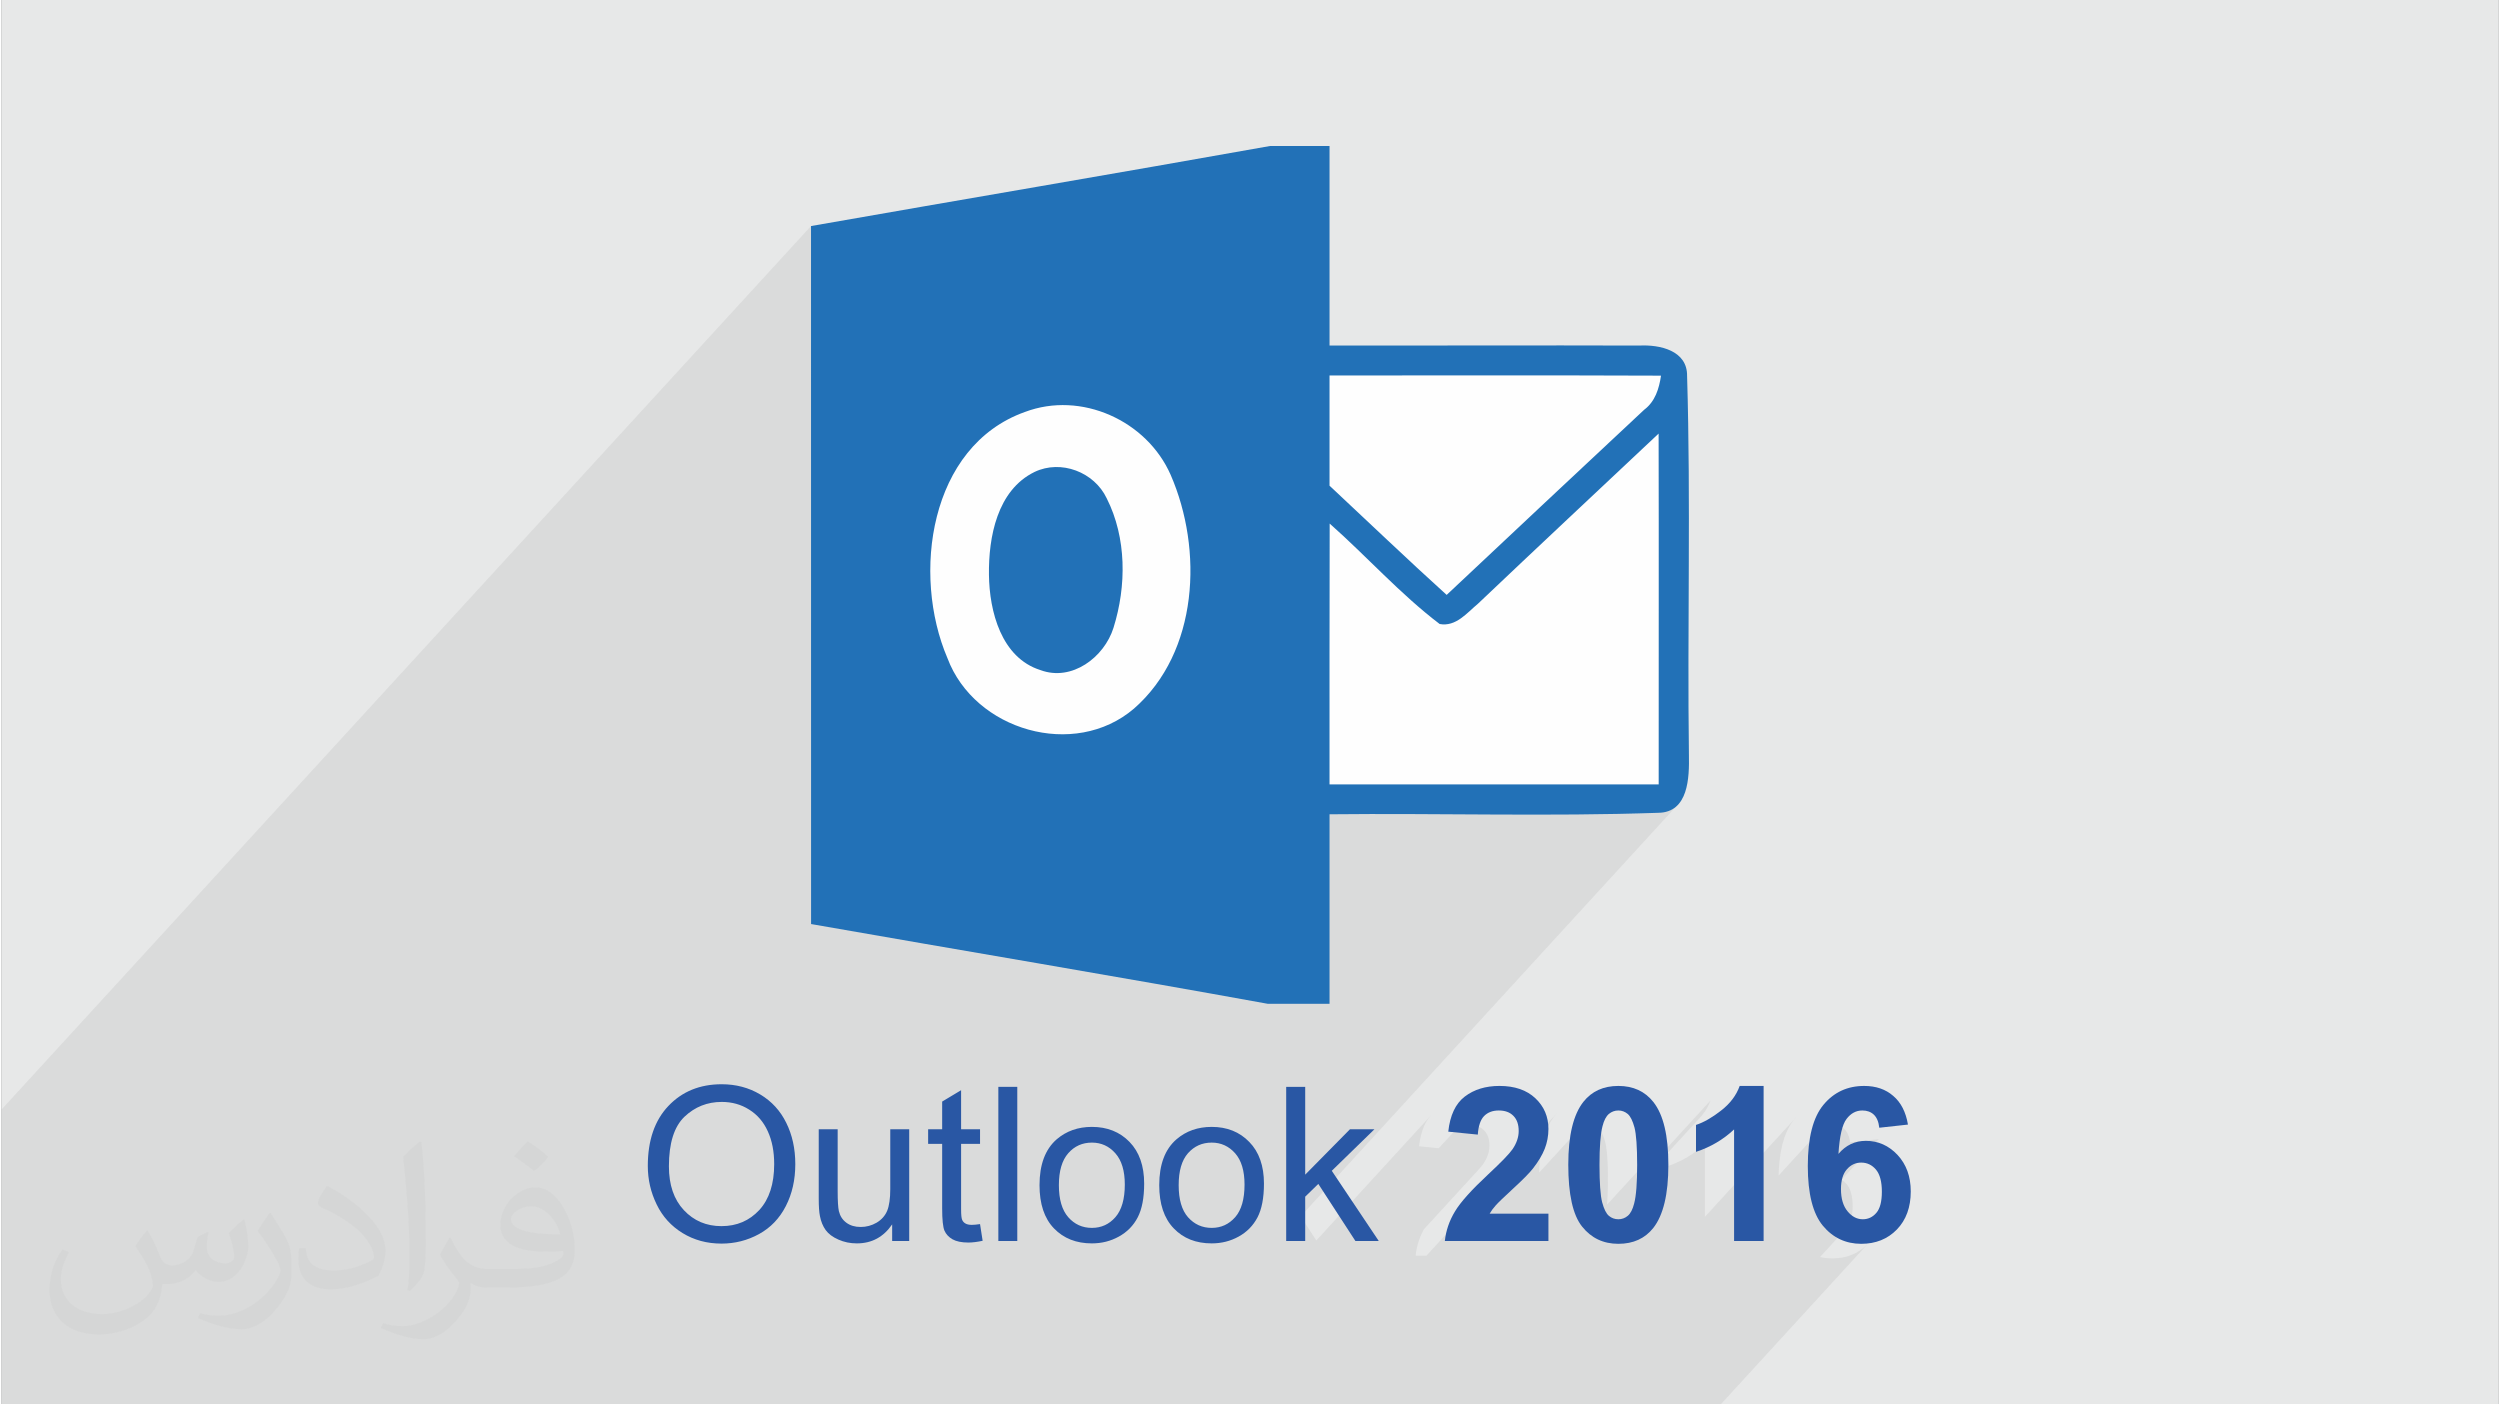 <?xml version="1.0" encoding="UTF-8"?>
<!DOCTYPE svg PUBLIC "-//W3C//DTD SVG 1.0//EN" "http://www.w3.org/TR/2001/REC-SVG-20010904/DTD/svg10.dtd">
<!-- Creator: CorelDRAW 2017 -->
<svg xmlns="http://www.w3.org/2000/svg" xml:space="preserve" width="356px" height="200px" version="1.0" shape-rendering="geometricPrecision" text-rendering="geometricPrecision" image-rendering="optimizeQuality" fill-rule="evenodd" clip-rule="evenodd"
viewBox="0 0 35600 20025"
 xmlns:xlink="http://www.w3.org/1999/xlink">
 <rect x="0" y="0" width="35600" height="20025" fill="#808080" stroke="none"/>
 <g id="__x0023_Layer_x0020_1">
  <g id="_1383663021216">
   <path fill="#E7E8E8" d="M0 0l35600 0 0 20025 -35600 0 0 -20025z"/>
   <path fill="#373435" fill-opacity="0.078" d="M10943 20025l282 0 123 0 276 0 76 0 150 0 270 0 699 0 237 0 152 0 199 0 152 0 141 0 240 0 976 0 350 0 261 0 119 0 20 0 21 0 65 0 139 0 64 0 110 0 160 0 380 0 232 0 104 0 203 0 130 0 22 0 645 0 49 0 226 0 155 0 106 0 52 0 365 0 799 0 588 0 113 0 74 0 29 0 135 0 250 0 137 0 816 0 506 0 6 0 343 0 1 0 70 0 170 0 81 0 286 0 703 0 509 0 2095 -2287 -51 48 -55 42 -58 35 -62 28 -65 23 -69 16 -72 9 -76 4 -81 -5 -78 -12 -11 -3 367 -401 20 -21 18 -25 16 -29 13 -32 11 -35 9 -40 6 -43 4 -47 1 -50 -1 -52 -4 -48 -7 -45 -9 -41 -12 -38 -14 -34 -17 -30 -20 -27 -22 -24 -23 -20 -24 -17 -5 -3 530 -579 -409 45 -4 -30 -6 -28 -8 -27 -9 -24 -10 -22 -12 -20 -14 -18 -15 -16 -16 -14 -17 -13 -19 -10 -20 -8 -21 -7 -22 -4 -23 -3 -25 -1 -33 2 -31 5 -30 10 -29 13 -28 16 -26 21 -25 24 -575 628 2 -74 11 -136 17 -125 25 -114 31 -104 39 -94 45 -82 52 -73 58 -62 -1332 1454 0 -1040 -59 52 -61 49 -64 45 -67 42 -69 39 -72 34 -74 32 -77 27 0 -179 447 -488 38 -41 35 -43 32 -45 27 -46 24 -48 20 -49 -623 680 0 -124 -852 929 2 -28 5 -72 3 -79 2 -87 1 -93 -1 -93 -1 -86 -3 -78 -5 -70 -5 -63 -7 -55 -7 -48 -9 -40 -10 -35 -11 -32 -11 -28 -12 -26 -12 -23 -13 -20 -14 -16 -14 -14 -15 -12 -15 -10 -16 -8 -17 -7 -17 -5 -17 -4 -18 -3 -19 0 -18 0 -18 3 -18 4 -17 5 -16 7 -16 8 -16 10 -15 12 -14 13 -563 615 1 -56 10 -139 17 -128 24 -118 30 -106 37 -96 44 -85 51 -74 46 -53 -1867 2039 -155 0 7 -56 11 -54 13 -54 17 -53 19 -52 23 -52 25 -51 2 -3 770 -840 33 -37 26 -32 20 -26 20 -33 18 -32 15 -33 12 -32 10 -32 6 -32 4 -33 2 -32 -1 -34 -4 -32 -6 -30 -8 -28 -11 -26 -13 -24 -15 -22 -18 -20 -20 -18 -21 -16 -24 -13 -25 -10 -27 -9 -28 -5 -31 -4 -32 -1 -32 1 -31 4 -28 6 -28 9 -25 11 -24 14 -22 16 -20 19 -229 250 -281 -28 12 -84 17 -78 22 -72 26 -66 32 -59 37 -53 42 -48 -1652 1803 -224 -344 5350 -5840 -108 62 -144 24 -146 5 -147 4 -81 2 381 -416 0 -156 0 -157 0 -156 0 -156 0 -156 0 -157 0 -156 0 -156 0 -157 0 -156 0 -156 0 -157 0 -156 0 -156 0 -157 0 -156 1 -156 0 -157 0 -156 0 -156 0 -156 0 -157 0 -156 -1 -156 0 -157 0 -156 0 -156 0 -157 0 -156 -1 -156 0 -156 0 -157 -161 152 -162 151 -161 152 -161 151 -161 151 -161 152 -161 151 -162 152 -161 151 -161 152 -161 152 -161 151 -160 152 -161 152 -160 152 -161 152 -59 52 -60 55 -62 54 -64 49 -68 41 -72 29 -30 6 2839 -3098 45 -53 38 -56 31 -62 25 -64 20 -67 15 -68 12 -70 -148 0 -148 -1 -147 -1 -148 0 -148 0 -147 0 -148 -1 -148 0 -147 0 -148 0 -148 0 -147 0 -148 0 -148 0 -147 0 -148 0 -148 0 -147 0 -148 0 -148 0 -147 0 -148 0 -148 0 -147 0 -148 1 -148 0 -147 0 -148 0 -148 0 -147 0 -148 0 -148 -1 -2032 2218 -30 -165 -55 -219 -67 -211 -81 -205 -71 -141 -83 -132 -95 -123 -106 -114 -116 -102 -125 -92 -132 -81 -138 -68 -144 -55 -148 -43 -152 -28 -154 -15 -154 1 -155 16 -154 31 -152 49 -243 107 -217 135 -193 161 -167 184 -2229 2432 0 -73 0 -311 0 -311 0 -311 0 -311 0 -311 0 -311 0 -311 0 -311 0 -311 0 -311 0 -310 0 -311 0 -311 0 -311 0 -311 0 -311 0 -311 0 -311 -11541 12596 0 4206 1342 0 282 0 833 0 783 0 1285 0 693 0 48 0 115 0 111 0 260 0 70 0 1250 0 356 0 401 0 208 0 376 0 436 0 379 0 162 0 191 0 8 0 191 0 56 0 62 0 153 0 68 0 10 0 91 0 89 0 12 0 15 0 100 0 143 0 11 0 353 0z"/>
   <g>
    <g>
     <path fill="#2271B7" d="M18084 2082l850 0c0,949 0,1896 0,2845 1474,2 2945,-5 4417,0 290,-15 687,69 681,435 54,1799 2,3602 26,5402 6,319 -4,821 -438,825 -1560,54 -3124,4 -4686,21 0,900 0,1802 0,2702l-881 0c-2168,-394 -4341,-756 -6511,-1137 -1,-3318 -1,-6636 -1,-9952 2181,-383 4363,-752 6543,-1141z"/>
     <path fill="#FEFEFE" d="M18934 5353c1576,2 3150,-4 4726,3 -27,186 -84,370 -241,487 -941,877 -1877,1759 -2815,2639 -565,-511 -1114,-1038 -1670,-1557 0,-525 0,-1048 0,-1572z"/>
     <path fill="#FEFEFE" d="M14590 5874c802,-303 1739,122 2079,897 464,1067 398,2526 -523,3332 -849,727 -2273,313 -2660,-720 -509,-1190 -261,-3021 1104,-3509z"/>
     <path fill="#FEFEFE" d="M21050 8608c855,-812 1717,-1618 2576,-2426 4,1667 0,3335 1,5002 -1564,0 -3128,0 -4693,0 0,-1240 -1,-2480 2,-3719 530,469 1005,1004 1568,1432 232,43 388,-158 546,-289z"/>
     <path fill="#2271B7" d="M14728 6729c378,-181 852,2 1029,376 285,564 283,1250 97,1845 -132,422 -594,771 -1042,604 -559,-176 -728,-839 -734,-1358 -7,-538 117,-1207 650,-1467z"/>
    </g>
    <path fill="#2957A4" fill-rule="nonzero" d="M9214 16624c0,-364 98,-650 294,-856 196,-206 449,-309 759,-309 203,0 386,48 549,145 163,97 287,232 372,405 86,173 129,370 129,589 0,223 -45,423 -135,598 -90,176 -218,309 -382,399 -166,91 -344,136 -535,136 -207,0 -392,-50 -555,-150 -163,-100 -287,-236 -370,-409 -84,-172 -126,-355 -126,-548zm301 5c0,265 71,473 213,625 142,152 321,228 536,228 219,0 398,-77 540,-230 141,-154 212,-372 212,-654 0,-179 -30,-335 -91,-468 -60,-133 -148,-236 -265,-309 -116,-74 -247,-110 -392,-110 -205,0 -382,70 -531,211 -148,142 -222,377 -222,707z"/>
    <path id="1" fill="#2957A4" fill-rule="nonzero" d="M12698 17694l0 -237c-124,181 -291,271 -504,271 -94,0 -181,-18 -262,-54 -82,-36 -142,-81 -182,-136 -39,-54 -67,-121 -82,-200 -11,-53 -17,-137 -17,-251l0 -986 270 0 0 881c0,141 6,236 17,285 17,71 52,126 108,167 54,40 122,60 203,60 81,0 156,-20 227,-61 71,-42 121,-99 151,-170 29,-71 44,-175 44,-310l0 -852 270 0 0 1593 -243 0z"/>
    <path id="2" fill="#2957A4" fill-rule="nonzero" d="M13951 17453l37 238c-75,16 -144,25 -203,25 -98,0 -173,-16 -228,-47 -53,-31 -91,-72 -113,-122 -22,-51 -33,-157 -33,-320l0 -918 -200 0 0 -208 200 0 0 -395 270 -162 0 557 270 0 0 208 -270 0 0 934c0,77 5,127 15,149 9,22 24,39 46,52 21,13 52,20 92,20 29,0 69,-4 117,-11z"/>
    <path id="3" fill="#2957A4" fill-rule="nonzero" d="M14212 17694l0 -2198 270 0 0 2198 -270 0z"/>
    <path id="4" fill="#2957A4" fill-rule="nonzero" d="M14799 16897c0,-294 82,-512 246,-654 137,-117 304,-176 501,-176 218,0 398,71 537,215 138,142 208,341 208,593 0,204 -31,365 -92,482 -61,118 -151,209 -269,274 -117,65 -245,97 -384,97 -223,0 -403,-71 -541,-214 -138,-143 -206,-349 -206,-617zm276 1c0,203 45,356 134,457 89,101 201,152 337,152 134,0 246,-51 335,-153 89,-102 134,-257 134,-465 0,-196 -45,-345 -135,-446 -89,-101 -201,-152 -334,-152 -136,0 -248,50 -337,151 -89,101 -134,253 -134,456z"/>
    <path id="5" fill="#2957A4" fill-rule="nonzero" d="M16506 16897c0,-294 82,-512 247,-654 136,-117 304,-176 501,-176 218,0 397,71 536,215 139,142 209,341 209,593 0,204 -31,365 -92,482 -62,118 -151,209 -269,274 -117,65 -246,97 -384,97 -224,0 -404,-71 -541,-214 -138,-143 -207,-349 -207,-617zm277 1c0,203 44,356 133,457 90,101 202,152 338,152 134,0 245,-51 335,-153 89,-102 133,-257 133,-465 0,-196 -45,-345 -134,-446 -90,-101 -201,-152 -334,-152 -136,0 -248,50 -338,151 -89,101 -133,253 -133,456z"/>
    <path id="6" fill="#2957A4" fill-rule="nonzero" d="M18316 17694l0 -2198 271 0 0 1252 638 -647 349 0 -608 592 670 1001 -333 0 -529 -814 -187 182 0 632 -271 0z"/>
    <path id="7" fill="#2957A4" fill-rule="nonzero" d="M22055 17304l0 390 -1477 0c16,-148 64,-289 144,-421 79,-133 238,-309 473,-528 190,-177 306,-298 349,-361 58,-86 87,-172 87,-258 0,-94 -25,-166 -76,-217 -50,-51 -119,-76 -208,-76 -88,0 -158,27 -210,80 -51,53 -81,141 -89,264l-421 -42c25,-232 103,-399 235,-500 132,-101 297,-152 495,-152 217,0 388,59 512,176 124,117 186,263 186,438 0,99 -18,193 -53,283 -36,90 -92,184 -169,282 -51,65 -144,159 -277,281 -133,123 -218,204 -253,244 -36,40 -64,79 -86,117l838 0z"/>
    <path id="8" fill="#2957A4" fill-rule="nonzero" d="M23052 15483c212,0 379,77 499,229 143,180 214,480 214,897 0,417 -72,717 -215,899 -120,151 -286,226 -498,226 -214,0 -387,-82 -518,-247 -131,-165 -196,-459 -196,-882 0,-415 72,-714 216,-896 119,-150 285,-226 498,-226zm0 350c-51,0 -96,17 -135,49 -39,33 -70,91 -91,175 -29,110 -43,294 -43,552 0,259 13,437 38,533 26,97 58,162 97,194 39,32 83,48 134,48 50,0 95,-16 134,-49 39,-32 70,-91 91,-175 29,-108 43,-292 43,-551 0,-258 -13,-436 -38,-533 -26,-96 -58,-161 -97,-194 -39,-32 -83,-49 -133,-49z"/>
    <path id="9" fill="#2957A4" fill-rule="nonzero" d="M25123 17694l-421 0 0 -1591c-153,144 -334,251 -543,320l0 -384c110,-36 229,-104 358,-205 129,-100 217,-217 265,-351l341 0 0 2211z"/>
    <path id="10" fill="#2957A4" fill-rule="nonzero" d="M27181 16034l-409 45c-9,-84 -35,-146 -77,-186 -42,-40 -97,-60 -164,-60 -89,0 -164,40 -225,120 -62,80 -100,246 -116,499 105,-124 235,-186 391,-186 175,0 326,67 452,201 125,135 188,308 188,520 0,225 -66,407 -198,543 -132,136 -302,204 -508,204 -222,0 -405,-87 -548,-259 -142,-173 -214,-456 -214,-850 0,-404 75,-695 224,-874 149,-179 342,-268 580,-268 167,0 305,47 414,142 110,93 180,230 210,409zm-955 920c0,137 32,243 95,318 62,75 134,112 216,112 77,0 142,-31 194,-92 52,-61 78,-161 78,-301 0,-143 -28,-248 -84,-315 -56,-66 -126,-100 -210,-100 -81,0 -149,32 -205,96 -56,64 -84,158 -84,282z"/>
   </g>
   <path fill="#373435" fill-opacity="0.031" d="M2082 17547c68,103 112,202 155,312 32,64 49,183 199,183 44,0 107,-14 163,-45 63,-33 111,-83 136,-159l60 -202 146 -72 10 10c-20,76 -25,149 -25,206 0,169 146,233 262,233 68,0 129,-33 129,-95 0,-80 -34,-216 -78,-338 68,-68 136,-136 214,-192l12 7c34,144 53,286 53,381 0,93 -41,196 -75,264 -70,132 -194,237 -344,237 -114,0 -241,-57 -328,-163l-5 0c-82,102 -208,194 -412,194l-63 0c-10,134 -39,229 -83,314 -121,237 -480,404 -818,404 -470,0 -706,-272 -706,-633 0,-223 73,-431 185,-578l92 38c-70,133 -116,261 -116,385 0,338 274,499 592,499 293,0 657,-187 723,-404 -25,-237 -114,-349 -250,-565 41,-72 94,-144 160,-221l12 0zm5421 -1274l0 0c99,62 196,136 291,220 -53,75 -119,143 -201,202 -95,-76 -190,-142 -287,-212 66,-74 131,-146 197,-210zm51 926l0 0c-160,0 -291,105 -291,183 0,167 320,219 703,217 -48,-196 -216,-400 -412,-400zm-359 895l0 0c208,0 390,-6 529,-41 155,-40 286,-118 286,-172 0,-14 0,-31 -5,-45 -87,8 -187,8 -274,8 -281,0 -498,-64 -582,-222 -22,-44 -37,-93 -37,-149 0,-153 66,-303 182,-406 97,-85 204,-138 313,-138 197,0 354,158 464,408 60,136 102,293 102,491 0,132 -37,243 -119,326 -153,148 -435,204 -867,204l-196 0 -51 0c-107,0 -184,-19 -245,-66l-10 0c3,25 5,49 5,72 0,97 -32,221 -97,320 -192,286 -400,410 -580,410 -182,0 -405,-70 -606,-161l36 -70c65,27 155,45 279,45 325,0 752,-313 805,-618 -12,-25 -33,-58 -65,-93 -95,-113 -155,-208 -211,-307 48,-95 92,-171 133,-240l17 -2c139,283 265,446 546,446l44 0 204 0zm-1408 299l0 0 31 14c141,-132 207,-218 214,-332 12,-91 17,-214 17,-340 0,-481 -12,-1002 -63,-1452l-22 -6c-75,58 -170,144 -238,218 39,357 88,906 88,1283l0 202c0,136 -3,283 -27,413zm-1449 -596l0 0 -95 0c-12,66 -12,117 -12,150 0,306 189,436 466,436 228,0 459,-83 674,-192 64,-112 102,-233 102,-361 0,-173 -92,-332 -240,-489 -162,-171 -383,-324 -580,-427l-19 2c-56,76 -124,184 -124,235 0,25 19,52 78,77 172,74 356,185 495,311 143,134 228,281 228,392 0,16 -17,35 -49,49 -177,85 -337,134 -526,134 -304,0 -391,-140 -398,-317zm-501 -503l0 0 -14 -2c-61,84 -117,169 -173,257 107,138 204,289 292,454 14,35 34,74 34,109 0,23 -8,56 -27,91 -160,305 -510,555 -852,557 -107,0 -194,-17 -269,-37l-27 70c238,103 444,159 624,159 121,0 252,-56 400,-188 189,-194 306,-390 306,-573l0 -227c0,-177 -58,-289 -121,-392l-173 -278z"/>
  </g>
 </g>
</svg>
